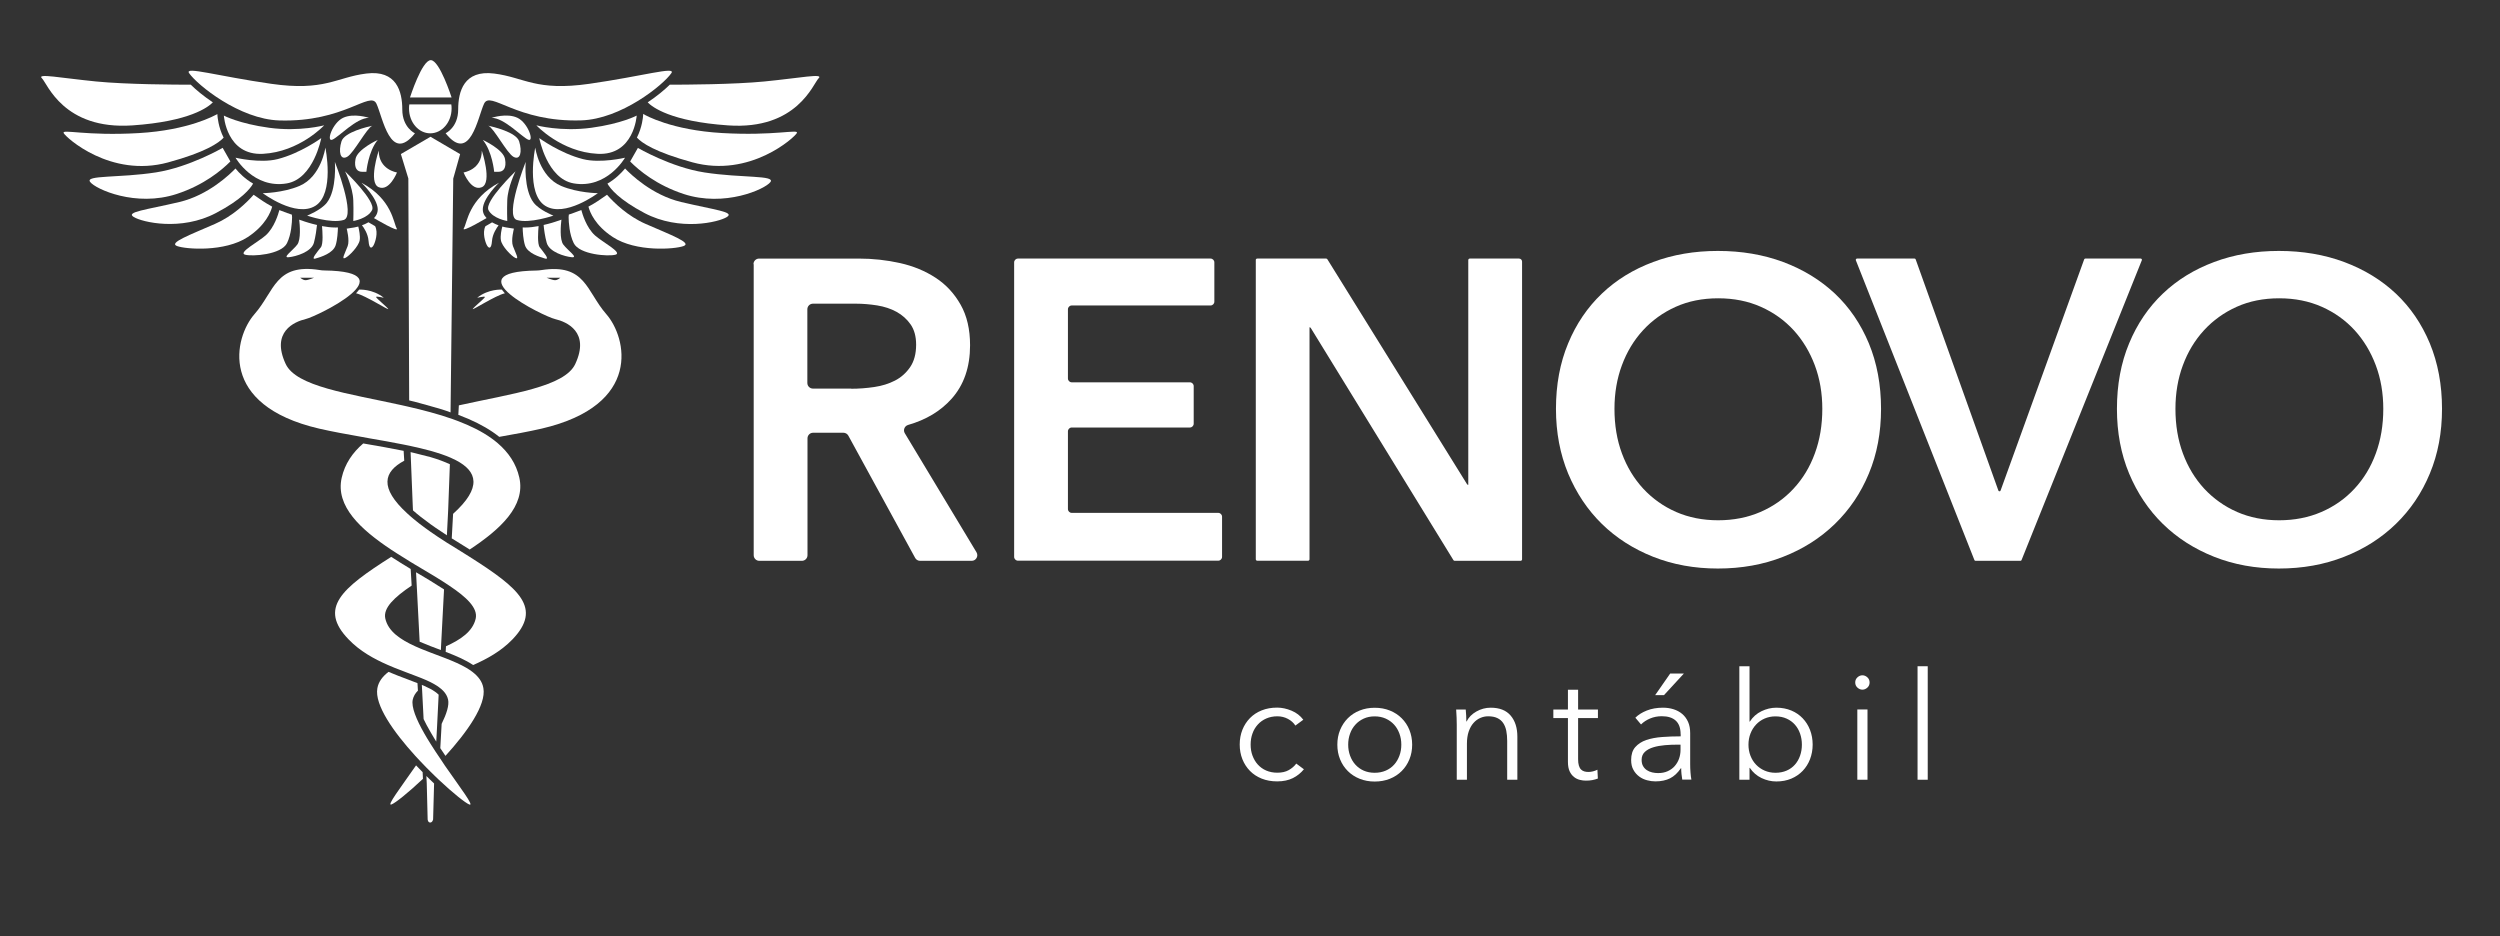 <?xml version="1.0" encoding="utf-8"?>
<!-- Generator: Adobe Illustrator 22.0.1, SVG Export Plug-In . SVG Version: 6.00 Build 0)  -->
<svg version="1.1" id="Caduceus_1_" xmlns="http://www.w3.org/2000/svg" xmlns:xlink="http://www.w3.org/1999/xlink" x="0px"
	 y="0px" viewBox="0 0 3341.5 1251.3" style="enable-background:new 0 0 3341.5 1251.3;" xml:space="preserve">
<rect x="0" y="0" width="3341.5" height="1251.3" fill="#333333" stroke="none"/>
<style type="text/css">
	.st0{fill:#FFFFFF;}
</style>
<g>
	<g>
		<path class="st0" d="M575.1,178.2c15.7,0,28.5-14.9,28.5-33.2c0-1.9-0.1-3.7-0.4-5.5h-56.1c-0.3,1.8-0.4,3.6-0.4,5.5
			C546.7,163.4,559.4,178.2,575.1,178.2z"/>
		<path class="st0" d="M603.6,130.3c0,0-16-49.9-27.8-49.9c-11.9,0-27.8,49.9-27.8,49.9h27.8H603.6z"/>
		<path class="st0" d="M835.4,210.8c0,0-32.8,7.8-56.1,1.9c-30.6-7.7-58.5-28.1-58.5-28.1s10.2,54.3,45.9,60.5
			C811.4,252.8,835.4,210.8,835.4,210.8z"/>
		<path class="st0" d="M535.8,205.9l10,32.7l1.1,296.6c10.3,2.3,18.3,4.9,28.5,7.6c5.1,1.4,10.3,2.9,15.3,4.4c5,1.5,6.7,2.3,11.5,4
			c0,0,3.6-312.5,3.6-312.5l9.2-32.7l-39.6-23.2L535.8,205.9z"/>
		<path class="st0" d="M750,248.5c-29.2-12.3-34.6-51.2-34.6-51.2s-12.8,61.5,13.4,77.8c26.1,16.3,70.3-16.9,70.3-16.9
			S772.4,258,750,248.5z"/>
		<path class="st0" d="M790.3,170.8c-40.5,5.5-73.4-3.3-73.4-3.3s32.9,35.6,81.8,38.1c48.9,2.6,52.3-51.1,52.3-51.1
			S830.8,165.3,790.3,170.8z"/>
		<path class="st0" d="M373.4,161c86.8,2.6,121.4-40.3,129.8-22.3c8.4,18,18.5,80.7,51.4,39.5c0,0-16.9-7.7-16.9-31.8
			c0-24-7.6-53.2-48.1-48.1c-40.5,5.1-55.6,24-127.3,13.7c-71.7-10.3-115.9-23.6-109.6-14.3C263.7,113.6,320.2,159.4,373.4,161z"/>
		<path class="st0" d="M421.6,345.6c7.2-2,23.6-7.1,27-17.7c2.4-7.5,2.9-18.3,3.1-23.9c-1,0.1-2.1,0.1-3.2,0.1c0,0,0,0,0,0
			c-6,0-12.3-0.8-18.1-1.9c0.6,6.6,1.9,23.8-1.5,28.3C424.6,336.1,414.5,347.6,421.6,345.6z"/>
		<path class="st0" d="M386,343.8c9.3-0.9,30.2-6.9,33.6-19.4c2.2-8.2,3.5-17.9,4.1-23.7c-8.8-2-15.4-4.3-15.9-4.4l-7.9-2.7
			c0.8,6.5,2.6,26.6-2.6,33.4C390.9,335.2,376.8,344.8,386,343.8z"/>
		<path class="st0" d="M383.5,245.1c35.7-6.2,45.9-60.5,45.9-60.5s-27.9,20.4-58.5,28.1c-23.3,5.9-56.1-1.9-56.1-1.9
			S338.8,252.8,383.5,245.1z"/>
		<path class="st0" d="M447.6,216.4c0,0,2.9,37-10.7,54.5c-7.8,10-26.4,17.3-26.4,17.3s32,11,48.9,5.8
			C476.3,288.9,447.6,216.4,447.6,216.4z"/>
		<path class="st0" d="M355,314.7c-9.4,8.4-37.1,23-27.5,25.7c9.6,2.7,48.5,0,56.1-15.4c5.8-11.8,6.7-27.7,6.8-34.6l-0.3-3.5
			c0,0-11.6-3.9-16.7-6.1C372.1,285.6,366.8,304.2,355,314.7z"/>
		<path class="st0" d="M351.5,205.6c48.9-2.6,81.8-38.1,81.8-38.1s-32.9,8.8-73.4,3.3c-40.5-5.5-60.7-16.3-60.7-16.3
			S302.6,208.2,351.5,205.6z"/>
		<path class="st0" d="M421.5,275.1c26.1-16.3,13.4-77.8,13.4-77.8s-5.4,38.8-34.6,51.2c-22.4,9.5-49.1,9.7-49.1,9.7
			S395.3,291.4,421.5,275.1z"/>
		<path class="st0" d="M652.6,168c-0.3-0.1-0.6-0.2-0.9-0.2C651.7,167.8,652,167.9,652.6,168z"/>
		<path class="st0" d="M648.8,302.4c0,0.1-0.1,0.1-0.1,0.2c-4.2,8.7,0,21.3,2.1,25.2c2.1,3.9,5.9,6.4,6.8-5.7
			c0.7-9.6,6.5-17.9,8.8-20.9c-2.7-1-5.7-2.3-8.7-4l-3,1.8C654.6,299,652.2,300.4,648.8,302.4z"/>
		<path class="st0" d="M619.6,230.5c0,0,10.1,25.7,24.4,19.7c14.3-6,0-48.9,0-48.9C644.1,227,619.6,230.5,619.6,230.5z"/>
		<path class="st0" d="M660.5,229.6c0,0,0,0,5.9,0c5.9,0,11-4.3,8.6-17.2c-2.4-12.9-29.7-25.4-29.7-25.4
			C658.1,202.5,660.5,229.6,660.5,229.6z"/>
		<path class="st0" d="M691.7,157.5c-14.3-6.9-34.6,0-34.6,0c16.9,0,40.5,25.7,48.9,29.2C714.4,190.2,706,164.4,691.7,157.5z"/>
		<path class="st0" d="M595.6,178.1c32.9,41.2,43-21.5,51.4-39.5c8.4-18,43,24.9,129.8,22.3c53.3-1.6,109.7-47.3,120.6-63.2
			c6.3-9.3-37.9,4-109.6,14.3c-71.7,10.3-86.8-8.6-127.3-13.7c-40.5-5.1-48.1,24-48.1,48.1C612.4,170.4,595.6,178.1,595.6,178.1z"/>
		<path class="st0" d="M686.3,209.6c9.3,5.1,11.8-6.9,7.6-20.6c-3.8-12.5-35.6-19.7-41.3-21C659.9,170.8,677.4,204.6,686.3,209.6z"
			/>
		<path class="st0" d="M461.2,229c0,0,10.3,20.7,11,38.7c0.5,13.6,0,27.7,0,27.7s19.2-3.1,25.1-14.6
			C503.2,269.3,461.2,229,461.2,229z"/>
		<path class="st0" d="M822.8,340.4c9.6-2.7-18.2-17.2-27.5-25.7c-11.7-10.6-17-29.1-18.3-34c-5.1,2.2-16.7,6.1-16.7,6.1l-0.3,3.5
			c0.1,6.8,1,22.8,6.8,34.6C774.3,340.4,813.2,343.1,822.8,340.4z"/>
		<path class="st0" d="M739.7,288.2c0,0-18.7-7.3-26.4-17.3c-13.6-17.5-10.7-54.5-10.7-54.5S674,288.9,690.8,294
			C707.7,299.2,739.7,288.2,739.7,288.2z"/>
		<path class="st0" d="M728.6,345.6c7.2,2-3-9.5-7.2-15.1c-3.4-4.5-2.1-21.7-1.5-28.3c-5.9,1.1-12.2,1.9-18.1,1.9c0,0,0,0,0,0
			c-1.1,0-2.2,0-3.2-0.1c0.1,5.6,0.7,16.3,3.1,23.9C705,338.5,721.4,343.5,728.6,345.6z"/>
		<path class="st0" d="M650.4,291.4c0,0-5.3-4.4-5.1-11.8c0.3-15.1,21.7-35.4,21.7-35.4c-40.8,21.9-42.7,54-47,60.9
			C615.8,312,650.4,291.4,650.4,291.4z"/>
		<path class="st0" d="M764.2,343.8c9.3,0.9-4.9-8.6-11.2-16.8c-5.3-6.8-3.4-26.8-2.6-33.4l-7.9,2.7c-0.5,0.2-7.1,2.4-15.9,4.4
			c0.5,5.8,1.8,15.5,4.1,23.7C734,336.9,754.9,342.9,764.2,343.8z"/>
		<path class="st0" d="M688.9,344.8c5.5,2.6,0.4-6.1-3.3-15.9c-2.9-7.6,1.3-23.3,1.3-23.3l-10.2-1.6c-0.6-0.1-2.6-0.4-5.3-1.2
			c-1.1,4.2-2.9,12.5-1.9,18.2C670.7,329,683.4,342.2,688.9,344.8z"/>
		<path class="st0" d="M674.8,392c-1.3-1.3-4-4.9-4-4.9s-17.8-1.2-32.8,10.7c-1.4,0.8,11.3-2.8,10-0.5c-1.3,2.4-14.8,13.2-16.1,15.7
			C630.5,415.5,662.2,394.9,674.8,392z"/>
		<path class="st0" d="M689,229c0,0-42,40.4-36.1,51.8c5.9,11.5,25.1,14.6,25.1,14.6s-0.5-14.1,0-27.7C678.7,249.7,689,229,689,229z
			"/>
		<path class="st0" d="M586,934.7l0.3-6.2c-2.8-2.7-6.5-5.3-10.9-7.7c-2.7-1.4-5.6-2.8-8.7-4.2c-0.9-0.4-1.9-0.8-2.9-1.2
			c0,0,0,0,0,0l0.2,3.1l0,0l0.2,3.9l2,38.7c2.3,4.9,5.3,10.6,9.3,17.4c0.2,0.3,0.4,0.6,0.5,0.9c1.3,2.3,2.7,4.6,4.1,6.9
			c1,1.6,2,3.3,3,4.9l0.6-11.1l0,0l0.3-5.3L586,934.7z"/>
		<path class="st0" d="M631.4,898c-2.5-1.9-5.2-3.7-8.1-5.4c-8.2-4.8-17.9-8.9-28.1-12.9c-2.1-0.8-4.2-1.6-6.3-2.4c0,0,0,0,0,0
			c-4.5-1.7-9-3.4-13.5-5.1c-3.8-1.4-7.5-2.9-11.2-4.4c-1-0.4-1.9-0.8-2.9-1.2c0,0,0,0,0,0c-2.1-0.9-4.2-1.8-6.2-2.7
			c-19.9-9-36.2-19.9-40.1-37.1c-3.2-14.2,12.2-28.6,35.2-44.1l-1.3-22.2c-8.6-5.2-17.4-10.6-26-16.2
			c-66.6,42.3-97.4,68.5-56.9,110.4c15,15.6,33.8,26,52.4,34.1c3,1.3,6,2.6,9,3.8c10.5,4.2,20.7,7.9,30,11.5c2,0.8,4,1.6,5.9,2.3
			c0,0,0,0,0,0c4.3,1.7,8.3,3.5,12,5.3c3.1,1.6,6.1,3.2,8.7,4.9c0.9,0.6,1.9,1.2,2.7,1.9c0,0,0,0,0,0c2.3,1.6,4.3,3.4,6,5.2
			c3.1,3.3,5.2,7,6.2,11.3c1.7,7.5-2,19.1-8.6,32.5l-1.8,32.5c2.3,3.4,4.6,6.9,6.9,10.3c29.1-32,54.7-68.2,50.7-90.5
			C644.7,911,639.2,904,631.4,898z"/>
		<path class="st0" d="M627.8,744.3c-2.5-1.6-5-3.1-7.5-4.7c-5.5-3.4-11.1-7-17-10.6c-0.8-0.5-1.6-1-2.5-1.5
			c-1.4-0.9-2.8-1.8-4.2-2.6c0,0,0,0,0,0c-7.7-4.9-14.8-9.6-21.3-14.2c-2.4-1.7-4.7-3.3-7-5c-5.9-4.3-11.2-8.4-15.9-12.4
			c0,0,0,0,0,0c-2.8-2.4-5.5-4.6-7.9-6.9c-37.9-34.6-31.7-55.9-4.2-70.6l-0.8-13.2c-16.4-3.4-33.5-6.3-49.5-9.1
			c-1.5-0.3-3-0.5-4.5-0.8c-14.3,12.3-24.6,27.3-28.8,45.9c-8.6,38,25.5,69.1,66.3,96.2c2.5,1.6,4.9,3.2,7.4,4.8
			c5.9,3.8,11.9,7.5,17.9,11.2c2.4,1.5,4.9,2.9,7.3,4.4c6.7,4,13.3,8,19.8,11.8c2.6,1.6,5.2,3.2,7.8,4.7c3.7,2.3,7.3,4.5,10.8,6.8
			c0,0,0,0,0,0c2.2,1.4,4.4,2.8,6.5,4.3c23.1,15.4,38.5,29.9,35.3,44.1c-3.9,17.1-20,28-39.7,36.9l-0.4,7.5
			c13.3,5.1,26.3,10.6,36.7,17.6c18.7-8.2,37.4-18.6,52.4-34.1C725.2,812.8,694.4,786.6,627.8,744.3z"/>
		<path class="st0" d="M593.5,787.8c-5.8-3.8-11.9-7.6-18.1-11.4c-2.6-1.6-5.2-3.1-7.8-4.7c-2.5-1.5-5.1-3-7.6-4.5
			c-1.3-0.8-2.6-1.6-3.9-2.3h0l0.7,13.6c0,0,0,0,0,0l0.5,9.4l3.6,69.8c4.7,2,9.6,4,14.5,5.9c3.4,1.3,6.9,2.6,10.3,3.9
			c0.3,0.1,0.6,0.2,0.9,0.3c0.9,0.3,1.8,0.7,2.7,1l0.1-2.2c0,0,0,0,0,0l0.1-2.6L593.5,787.8z"/>
		<path class="st0" d="M564.9,1032.1c-2.9-3-5.9-6-8.8-9.1c-20.9,30.1-40,54.9-32.8,52.2c5.1-1.9,22.1-15.4,42-34.2L564.9,1032.1z"
			/>
		<path class="st0" d="M580.2,1047.2c-1.6-1.5-3.2-3.1-4.9-4.7c-1.8-1.7-3.6-3.5-5.4-5.3l0.5,9.9l1.2,48.1c0,0,0.3,4.2,3.4,4.2
			c3.1,0,3.9-4.2,3.9-4.2L580.2,1047.2z"/>
		<path class="st0" d="M590,1016.3c-0.7-1-1.4-2-2-3c-1.9-2.8-3.7-5.5-5.6-8.3c0,0,0,0,0,0c-2.4-3.6-4.7-7.3-7-10.9
			c-1.6-2.6-3.2-5.1-4.7-7.6c-1.2-2.1-2.4-4.1-3.6-6.2c-10.6-18.6-17.6-35.4-15.4-45.2c1-4.5,3.4-8.5,6.9-12l-0.6-10
			c-4.5-1.8-9.3-3.6-14.3-5.5c-7.7-2.9-16-6-24.4-9.6c-7.8,6-13.3,13-14.9,21.8c-4.1,22.2,21.6,58.5,50.7,90.5c1.8,2,3.7,4,5.6,6
			c2.9,3.1,5.8,6.1,8.6,9c2,2,4,4.1,6,6c1.8,1.8,3.6,3.6,5.4,5.3h0l0.3,0.3c1.8,1.7,3.6,3.4,5.3,5.1c19.4,18.3,36,31.4,41,33.3
			c7.2,2.7-11.9-22.1-32.8-52.2C593.1,1020.8,591.5,1018.5,590,1016.3z"/>
		<path class="st0" d="M863,299.3c-23.9-10.4-42.1-28.2-51.7-39l-7.1,4.9c-0.3,0.2-7.4,5.5-17.7,11c1.9,7.3,8.8,25.1,32.7,40.7
			c30.8,20.2,82.6,16.3,94.4,12C925.4,324.6,896.8,314.1,863,299.3z"/>
		<path class="st0" d="M964.8,177.8c-67.1-3.9-102-23.6-105.1-25.5l-0.2,2.7c0,0.6-1,14.7-8.2,28.9c6.4,7.1,24.3,19.5,74.3,33.1
			c77.1,21,136.6-33.5,139.5-39.2S1035.2,181.9,964.8,177.8z"/>
		<path class="st0" d="M941.6,230.5c-44.7-6.9-89-32.8-89-32.8l-9.9,17.4c-0.1,0.1-0.2,0.4-0.4,0.8c11.8,11.9,35.3,31.5,71.5,43.4
			c54.8,18,108.7-6.4,115.9-15.9C1036.9,233.9,991.4,238.2,941.6,230.5z"/>
		<path class="st0" d="M492.5,297.1c-2.9,1.7-5.9,3-8.7,4c2.4,3,8.1,11.3,8.8,20.9c0.9,12.2,4.7,9.6,6.8,5.7
			c2.1-3.9,6.3-16.5,2.1-25.2c0-0.1-0.1-0.1-0.1-0.2c-3.4-2-5.8-3.4-6-3.5L492.5,297.1z"/>
		<path class="st0" d="M1021.7,108.9c-40.6,4-106.6,4.3-126.5,4.3c-7.1,7-17.2,15.4-29.5,23.6c6,6.2,30.5,25.5,107.5,30.8
			c92.3,6.4,113.8-56.1,121-63C1101.4,97.7,1069.4,104.2,1021.7,108.9z"/>
		<path class="st0" d="M910.4,270c-38.9-9.2-67.7-37.2-74.9-44.8c-5.2,6.2-13,14.1-23.6,20.2c3.6,6.5,15.1,21.2,49.6,39.4
			c46.9,24.7,99.1,12.2,110,5.3C982.5,283.2,955.6,280.7,910.4,270z"/>
		<path class="st0" d="M560.5,607.2c-4.1-1-7.5-2-11.7-2.9l3,74.3l0.2,3.6c6.3,5.6,14.1,11.7,23.5,18.5c2.2,1.6,4.5,3.2,7,4.9
			c4.6,3.2,9.5,6.4,14.8,9.9l1.3-25.2l0.4-8.1l2.3-61.7c-7.6-3.5-15.8-6.6-25.8-9.5C570.6,609.7,565.6,608.4,560.5,607.2z"/>
		<path class="st0" d="M723.6,361c-2.2,0.3-4.4,0.6-6.6,0.6c-112.3,1.6,9.8,61.4,25,64.9c15.4,3.6,46.9,17.2,26.9,60
			c-14.2,30.5-84.8,39.6-155.6,55.3l-0.7,12.7c4.6,1.7,9.1,3.5,13.5,5.4c16.3,7.1,30,15,41.2,24c19.8-3.5,39.2-7,56.6-11
			c135.2-31.4,113.8-121.9,86.4-153.1C783.6,389.3,782.8,351.8,723.6,361z M741.9,374.5c-3.5,0-11.4-3.3-11.4-3.3H749
			C749,371.2,745.3,374.5,741.9,374.5z"/>
		<path class="st0" d="M458.5,157.5c-14.3,6.9-22.8,32.6-14.3,29.2c8.4-3.4,32-29.2,48.9-29.2C493.1,157.5,472.9,150.7,458.5,157.5z
			"/>
		<path class="st0" d="M461.4,344.8c5.5-2.6,18.1-15.8,19.4-23.8c0.9-5.8-0.9-14-1.9-18.2c-2.7,0.7-4.6,1.1-5.3,1.2l-10.2,1.6
			c0,0,4.2,15.7,1.3,23.3C461,338.7,455.9,347.4,461.4,344.8z"/>
		<path class="st0" d="M475.9,392c12.6,2.9,44.4,23.5,43,21c-1.4-2.5-14.8-13.3-16.1-15.7c-1.3-2.4,11.4,1.3,10,0.5
			c-15-11.9-32.8-10.7-32.8-10.7S477.3,390.7,475.9,392z"/>
		<path class="st0" d="M489.7,229.6c0,0,2.4-27.1,15.2-42.6c0,0-27.3,12.5-29.7,25.4c-2.4,12.9,2.7,17.2,8.6,17.2
			C489.7,229.6,489.7,229.6,489.7,229.6z"/>
		<path class="st0" d="M530.2,305.2c-4.2-6.9-6.1-39-47-60.9c0,0,21.4,20.3,21.7,35.4c0.1,7.4-5.1,11.8-5.1,11.8
			S534.4,312,530.2,305.2z"/>
		<path class="st0" d="M456.4,189c-4.2,13.7-1.7,25.7,7.6,20.6c8.9-4.9,26.3-38.8,33.7-41.5C492,169.2,460.2,176.5,456.4,189z"/>
		<path class="st0" d="M498.5,167.8c-0.3,0-0.6,0.1-0.9,0.2C498.2,167.9,498.5,167.8,498.5,167.8z"/>
		<path class="st0" d="M236.4,259.2c36.2-11.9,59.7-31.5,71.5-43.4c-0.2-0.4-0.4-0.6-0.4-0.8l-9.9-17.4c0,0-44.3,25.8-89,32.8
			c-49.7,7.7-95.3,3.4-88.1,12.8C127.7,252.8,181.6,277.3,236.4,259.2z"/>
		<path class="st0" d="M494.1,585.9c15.2,2.6,30.4,5.3,44.9,8.2c2.8,0.6,5.7,1.2,8.4,1.7c0,0,0,0,0,0c9.8,2.1,19.1,4.3,27.9,6.7
			c5.2,1.5,10.2,3,14.9,4.6c4.3,1.5,8.4,3,12.2,4.7c2.5,1.1,4.8,2.2,7.1,3.4c28.4,14.8,35.1,36.4-3.9,71.6l-1.8,32.8
			c0.4,0.2,0.8,0.5,1.2,0.7l2.6,1.6c7,4.4,13.7,8.6,20.2,12.6c40.8-27,74.9-58.1,66.3-96.2c-4.2-18.7-14.5-33.6-28.8-45.9
			c-2.7-2.3-5.6-4.6-8.6-6.7c-12.7-9.1-27.8-16.5-44.3-22.8c-2.4-0.9-4.8-1.8-7.3-2.7c0,0,0,0,0,0c-9.5-3.4-19.5-6.4-29.7-9.2
			c-5-1.4-10.2-2.7-15.3-4c-5.1-1.3-10.1-2.5-15.2-3.6c0,0,0,0,0,0c-3-0.7-5.9-1.3-8.9-2c-70.3-15.5-140.1-24.7-154.2-55
			c-19.9-42.8,11.5-56.4,26.9-60c15.3-3.6,137.3-63.3,25-64.9c-2.2,0-4.4-0.2-6.6-0.6c-59.2-9.3-60,28.3-86.9,58.9
			c-27.4,31.2-48.8,121.7,86.4,153.1c17.4,4,36.8,7.5,56.6,11C486.9,584.6,490.5,585.2,494.1,585.9z M419.8,371.2
			c0,0-7.9,3.3-11.4,3.3s-7.2-3.3-7.2-3.3H419.8z"/>
		<path class="st0" d="M338.3,245.4c-10.6-6.1-18.5-14-23.6-20.2c-7.2,7.6-36.1,35.6-74.9,44.8c-45.1,10.6-72.1,13.2-61.1,20
			c11,6.9,63.2,19.4,110-5.3C323.2,266.6,334.7,251.9,338.3,245.4z"/>
		<path class="st0" d="M363.8,276.2c-10.2-5.5-17.4-10.8-17.7-11l-7.1-4.9c-9.6,10.9-27.9,28.6-51.7,39
			c-33.8,14.8-62.4,25.3-50.6,29.6c11.8,4.3,63.6,8.2,94.4-12C354.9,301.3,361.9,283.4,363.8,276.2z"/>
		<path class="st0" d="M506.2,201.3c0,0-14.3,42.9,0,48.9c14.3,6,24.4-19.7,24.4-19.7S506.2,227,506.2,201.3z"/>
		<path class="st0" d="M177,167.6c77-5.3,101.5-24.6,107.5-30.8c-12.3-8.2-22.4-16.6-29.5-23.6c-19.9,0-85.9-0.3-126.5-4.3
			c-47.6-4.7-79.7-11.2-72.5-4.3C63.2,111.4,84.7,173.9,177,167.6z"/>
		<path class="st0" d="M224.6,217.1c50-13.6,67.9-26.1,74.3-33.1c-7.2-14.2-8.1-28.3-8.2-28.9l-0.2-2.7c-3.1,1.8-38,21.6-105.1,25.5
			c-70.4,4.1-103.3-5.8-100.3,0C88,183.6,147.5,238.1,224.6,217.1z"/>
	</g>
	<g>
		<path class="st0" d="M1731.4,969.8c-2.3-3.6-5.6-6.6-9.9-8.9c-4.3-2.3-9.1-3.5-14.1-3.5c-5.5,0-10.4,1-14.8,2.9
			c-4.4,1.9-8.2,4.6-11.3,8c-3.1,3.4-5.6,7.4-7.2,12c-1.7,4.6-2.5,9.6-2.5,14.9c0,5.4,0.8,10.3,2.5,14.8c1.7,4.5,4,8.5,7.1,11.9
			c3.1,3.4,6.8,6.1,11.2,8c4.4,1.9,9.4,2.9,14.8,2.9c6,0,11.1-1.1,15.2-3.4c4.1-2.3,7.6-5.2,10.2-8.8l10.2,7.6
			c-4,4.9-8.9,8.9-14.7,11.8c-5.8,2.9-12.8,4.4-21,4.4c-7.6,0-14.5-1.2-20.7-3.7c-6.2-2.5-11.4-5.9-15.7-10.3
			c-4.3-4.4-7.7-9.6-10.1-15.6c-2.4-6-3.6-12.6-3.6-19.7c0-7.1,1.2-13.6,3.6-19.7c2.4-6,5.8-11.2,10.1-15.6
			c4.3-4.4,9.6-7.9,15.7-10.3c6.2-2.5,13-3.7,20.7-3.7c6.3,0,12.7,1.4,19.2,4.1c6.5,2.7,11.7,6.8,15.7,12.1L1731.4,969.8z"/>
		<path class="st0" d="M1887.5,995.3c0,7.1-1.2,13.6-3.7,19.7s-5.9,11.2-10.3,15.6c-4.4,4.4-9.7,7.9-15.8,10.3
			c-6.2,2.5-12.9,3.7-20.3,3.7c-7.2,0-13.9-1.2-20.1-3.7c-6.2-2.5-11.4-5.9-15.8-10.3s-7.9-9.6-10.3-15.6c-2.5-6-3.7-12.6-3.7-19.7
			c0-7.1,1.2-13.6,3.7-19.7c2.5-6,5.9-11.2,10.3-15.6s9.7-7.9,15.8-10.3c6.2-2.5,12.8-3.7,20.1-3.7c7.4,0,14.1,1.2,20.3,3.7
			c6.2,2.5,11.4,5.9,15.8,10.3c4.4,4.4,7.9,9.6,10.3,15.6S1887.5,988.2,1887.5,995.3z M1873,995.3c0-5.2-0.8-10.1-2.5-14.7
			c-1.7-4.6-4-8.6-7.1-12c-3.1-3.4-6.8-6.1-11.2-8.1c-4.4-2-9.4-3-14.8-3c-5.5,0-10.4,1-14.7,3c-4.3,2-8.1,4.7-11.1,8.1
			c-3.1,3.4-5.5,7.4-7.1,12c-1.7,4.6-2.5,9.5-2.5,14.7c0,5.2,0.8,10.1,2.5,14.7c1.7,4.6,4,8.6,7.1,12c3.1,3.4,6.8,6.1,11.1,8
			c4.3,1.9,9.3,2.9,14.7,2.9c5.5,0,10.4-1,14.8-2.9c4.4-1.9,8.2-4.6,11.2-8c3.1-3.4,5.4-7.4,7.1-12
			C1872.2,1005.4,1873,1000.5,1873,995.3z"/>
		<path class="st0" d="M1959.1,948.3c0.3,2.5,0.5,5.4,0.6,8.4c0.1,3.1,0.2,5.6,0.2,7.6h0.4c2.7-5.5,7-9.9,13-13.3
			c6-3.4,12.4-5.1,19.1-5.1c11.9,0,20.8,3.5,26.8,10.6c6,7.1,8.9,16.5,8.9,28.1v57.6h-13.6v-52c0-4.9-0.4-9.4-1.2-13.4
			c-0.8-4-2.2-7.5-4.1-10.3c-1.9-2.9-4.5-5.1-7.8-6.7c-3.3-1.6-7.4-2.4-12.3-2.4c-3.6,0-7.1,0.7-10.5,2.2c-3.4,1.5-6.5,3.7-9.1,6.7
			c-2.7,3-4.8,6.8-6.4,11.4s-2.4,10.1-2.4,16.4v48.1h-13.6V969c0-2.5-0.1-5.8-0.2-9.8c-0.1-4-0.3-7.6-0.6-10.8H1959.1z"/>
		<path class="st0" d="M2135.8,959.8h-26.5v54.8c0,3.5,0.3,6.4,1,8.6c0.7,2.3,1.6,4,2.9,5.3c1.3,1.3,2.8,2.1,4.5,2.6
			c1.7,0.5,3.6,0.7,5.6,0.7c1.9,0,3.8-0.3,5.9-0.8c2.1-0.5,4-1.3,5.9-2.2l0.6,11.8c-2.4,0.9-4.9,1.6-7.5,2.1
			c-2.6,0.5-5.5,0.7-8.5,0.7c-2.5,0-5.2-0.3-8-1c-2.8-0.7-5.4-1.9-7.8-3.8c-2.4-1.9-4.4-4.4-5.9-7.6c-1.5-3.2-2.3-7.4-2.3-12.6
			v-58.6h-19.5v-11.4h19.5v-26.5h13.6v26.5h26.5V959.8z"/>
		<path class="st0" d="M2246.3,981.4c0-8.1-2.1-14.1-6.4-18.1c-4.3-4-10.5-6-18.7-6c-5.6,0-10.8,1-15.6,3c-4.8,2-8.9,4.7-12.2,8
			l-7.6-9c3.9-3.9,9-7.1,15.3-9.6c6.3-2.5,13.5-3.8,21.6-3.8c5.1,0,9.8,0.7,14.2,2.1c4.4,1.4,8.3,3.5,11.6,6.3
			c3.3,2.8,5.9,6.4,7.8,10.6c1.9,4.3,2.8,9.3,2.8,15v41.1c0,3.6,0.1,7.4,0.4,11.2c0.3,3.9,0.7,7.2,1.2,9.8h-12.2
			c-0.4-2.3-0.7-4.7-1-7.4c-0.3-2.7-0.4-5.3-0.4-7.8h-0.4c-4.3,6.3-9.1,10.8-14.5,13.5c-5.4,2.7-11.9,4.1-19.6,4.1
			c-3.6,0-7.3-0.5-11.1-1.5c-3.8-1-7.3-2.6-10.4-4.9c-3.1-2.3-5.8-5.2-7.8-8.9c-2.1-3.6-3.1-8-3.1-13.3c0-7.2,1.8-13,5.5-17.2
			c3.7-4.2,8.6-7.4,14.7-9.5c6.2-2.1,13.2-3.4,21.2-4c8-0.6,16.2-0.9,24.8-0.9V981.4z M2242.3,995.3c-5.6,0-11.3,0.2-17,0.7
			c-5.7,0.5-10.8,1.4-15.4,2.8c-4.6,1.4-8.4,3.4-11.3,6.1c-2.9,2.7-4.4,6.2-4.4,10.6c0,3.3,0.6,6.2,1.9,8.4c1.3,2.3,3,4.1,5.1,5.5
			c2.1,1.4,4.5,2.4,7.1,3c2.6,0.6,5.2,0.9,7.9,0.9c4.8,0,9.1-0.8,12.8-2.5c3.7-1.7,6.9-3.9,9.4-6.8c2.5-2.9,4.5-6.2,5.8-9.9
			c1.3-3.7,2-7.7,2-11.8v-7H2242.3z M2224.1,929.1h-11.8l20.1-28.9h18.3L2224.1,929.1z"/>
		<path class="st0" d="M2338.4,1026.4v15.8h-13.6V890.5h13.6v74h0.4c4-6.2,9.2-10.8,15.6-13.9c6.4-3.1,13-4.7,19.9-4.7
			c7.4,0,14,1.3,20,3.8c6,2.5,11,6,15.2,10.4s7.5,9.6,9.8,15.6c2.3,6,3.5,12.5,3.5,19.5c0,7-1.2,13.4-3.5,19.5
			c-2.3,6-5.6,11.2-9.8,15.6s-9.3,7.9-15.2,10.4s-12.6,3.8-20,3.8c-6.8,0-13.4-1.5-19.9-4.6c-6.4-3.1-11.6-7.6-15.6-13.6H2338.4z
			 M2408.4,995.3c0-5.2-0.8-10.1-2.4-14.7s-3.9-8.6-6.9-12c-3-3.4-6.7-6.1-11.1-8.1c-4.4-2-9.4-3-15-3c-5.2,0-10,1-14.4,2.9
			c-4.4,1.9-8.2,4.6-11.4,8c-3.2,3.4-5.7,7.4-7.5,12c-1.8,4.6-2.7,9.6-2.7,14.9c0,5.4,0.9,10.3,2.7,14.9c1.8,4.6,4.3,8.6,7.5,11.9
			c3.2,3.3,7,6,11.4,7.9c4.4,1.9,9.2,2.9,14.4,2.9c5.6,0,10.6-1,15-2.9c4.4-1.9,8.1-4.6,11.1-8c3-3.4,5.3-7.4,6.9-12
			S2408.4,1000.5,2408.4,995.3z"/>
		<path class="st0" d="M2498.9,912.2c0,2.8-1,5.1-3,6.9s-4.2,2.7-6.6,2.7c-2.4,0-4.6-0.9-6.6-2.7c-2-1.8-3-4.1-3-6.9s1-5.1,3-6.9
			c2-1.8,4.2-2.7,6.6-2.7c2.4,0,4.6,0.9,6.6,2.7C2497.9,907.1,2498.9,909.4,2498.9,912.2z M2496.1,1042.2h-13.6v-93.9h13.6V1042.2z"
			/>
		<path class="st0" d="M2576.6,1042.2h-13.6V890.5h13.6V1042.2z"/>
	</g>
	<g>
		<path class="st0" d="M1007.1,353.1c0-4.2,3.4-7.5,7.5-7.5h132.9c19,0,37.5,2,55.4,6c17.9,4,33.8,10.6,47.7,19.7
			c13.9,9.1,25,21.1,33.4,36c8.4,14.8,12.6,32.9,12.6,54.2c0,29.3-8.3,53.2-24.8,71.6c-14.7,16.4-34,28-58.1,34.9
			c-4.7,1.4-6.9,6.9-4.3,11.1l95.8,159.1c3,5-0.6,11.4-6.4,11.4h-69c-2.8,0-5.3-1.5-6.6-3.9l-89.3-163.4c-1.3-2.4-3.9-3.9-6.6-3.9
			h-40.5c-4.2,0-7.5,3.4-7.5,7.5v156.2c0,4.2-3.4,7.5-7.5,7.5h-56.9c-4.2,0-7.5-3.4-7.5-7.5V353.1z M1137.7,519.6
			c10.3,0,20.5-0.8,30.8-2.3c10.3-1.5,19.5-4.4,27.7-8.6c8.2-4.2,14.9-10.2,20.3-18c5.3-7.8,8-17.8,8-30c0-11-2.5-20.1-7.4-27.1
			c-4.9-7-11.2-12.6-18.8-16.8c-7.6-4.2-16.3-7-26-8.6c-9.7-1.5-19.1-2.3-28.2-2.3h-57.5c-4.2,0-7.5,3.4-7.5,7.5v98.5
			c0,4.2,3.4,7.5,7.5,7.5H1137.7z"/>
		<path class="st0" d="M1360.6,345.6H1618c2.8,0,5.1,2.3,5.1,5.1v52.5c0,2.8-2.3,5.1-5.1,5.1h-185.5c-2.8,0-5.1,2.3-5.1,5.1v92.5
			c0,2.8,2.3,5.1,5.1,5.1h157.9c2.8,0,5.1,2.3,5.1,5.1v50.2c0,2.8-2.3,5.1-5.1,5.1h-157.9c-2.8,0-5.1,2.3-5.1,5.1v103.9
			c0,2.8,2.3,5.1,5.1,5.1h195.8c2.8,0,5.1,2.3,5.1,5.1v53.7c0,2.8-2.3,5.1-5.1,5.1h-267.7c-2.8,0-5.1-2.3-5.1-5.1V350.7
			C1355.5,347.9,1357.8,345.6,1360.6,345.6z"/>
		<path class="st0" d="M1680.4,345.6h92.1c0.7,0,1.4,0.4,1.7,1l186.6,300.5c0.4,0.6,1,1,1.7,1h0V347.6c0-1.1,0.9-2,2-2h65.8
			c2.3,0,4.1,1.8,4.1,4.1v397.9c0,1.1-0.9,2-2,2h-88.1c-0.7,0-1.4-0.4-1.7-1L1752,438.4c-0.4-0.6-1-1-1.7-1l0,0v310.1
			c0,1.1-0.9,2-2,2h-67.8c-1.1,0-2-0.9-2-2v-400C1678.4,346.5,1679.3,345.6,1680.4,345.6z"/>
		<path class="st0" d="M2079.7,546.5c0-32.3,5.4-61.5,16.3-87.6c10.8-26.1,25.9-48.2,45.1-66.5c19.2-18.3,42-32.3,68.5-42.2
			c26.4-9.9,55.3-14.8,86.5-14.8c31.6,0,60.7,4.9,87.3,14.8c26.6,9.9,49.6,24,69.1,42.2c19.4,18.3,34.5,40.4,45.4,66.5
			c10.8,26.1,16.3,55.3,16.3,87.6c0,31.6-5.4,60.4-16.3,86.5c-10.8,26.1-26,48.5-45.4,67.3c-19.4,18.8-42.4,33.5-69.1,43.9
			c-26.6,10.5-55.7,15.7-87.3,15.7c-31.2,0-60-5.2-86.5-15.7c-26.4-10.5-49.3-25.1-68.5-43.9c-19.2-18.8-34.2-41.3-45.1-67.3
			C2085.2,606.9,2079.7,578,2079.7,546.5z M2157.9,546.5c0,21.7,3.3,41.6,10,59.6c6.7,18.1,16.2,33.8,28.5,47.1
			c12.4,13.3,27,23.7,43.9,31.1c16.9,7.4,35.7,11.1,56.2,11.1c20.5,0,39.4-3.7,56.5-11.1c17.1-7.4,31.9-17.8,44.2-31.1
			c12.4-13.3,21.9-29,28.5-47.1c6.7-18.1,10-38,10-59.6c0-20.9-3.3-40.3-10-58.2c-6.7-17.9-16.1-33.5-28.2-46.8
			c-12.2-13.3-26.8-23.8-43.9-31.4c-17.1-7.6-36.1-11.4-57.1-11.4c-20.9,0-39.9,3.8-56.8,11.4c-16.9,7.6-31.5,18.1-43.7,31.4
			c-12.2,13.3-21.6,28.9-28.2,46.8C2161.2,506.1,2157.9,525.5,2157.9,546.5z"/>
		<path class="st0" d="M2482.1,345.6h76.9c0.7,0,1.3,0.4,1.5,1.1l110.5,308.9c0.2,0.6,0.8,1.1,1.5,1.1l0,0c0.7,0,1.3-0.4,1.5-1.1
			l111.7-308.9c0.2-0.6,0.8-1.1,1.5-1.1h74.1c1.1,0,1.9,1.2,1.5,2.2l-160.8,400.8c-0.2,0.6-0.8,1-1.5,1h-60c-0.7,0-1.3-0.4-1.5-1
			l-158.5-400.8C2480.2,346.7,2481,345.6,2482.1,345.6z"/>
		<path class="st0" d="M2829.5,546.5c0-32.3,5.4-61.5,16.3-87.6c10.8-26.1,25.9-48.2,45.1-66.5c19.2-18.3,42-32.3,68.5-42.2
			c26.4-9.9,55.3-14.8,86.5-14.8c31.6,0,60.7,4.9,87.3,14.8c26.6,9.9,49.7,24,69.1,42.2c19.4,18.3,34.5,40.4,45.4,66.5
			c10.8,26.1,16.3,55.3,16.3,87.6c0,31.6-5.4,60.4-16.3,86.5c-10.8,26.1-26,48.5-45.4,67.3c-19.4,18.8-42.4,33.5-69.1,43.9
			c-26.6,10.5-55.7,15.7-87.3,15.7c-31.2,0-60-5.2-86.5-15.7c-26.4-10.5-49.3-25.1-68.5-43.9c-19.2-18.8-34.2-41.3-45.1-67.3
			C2834.9,606.9,2829.5,578,2829.5,546.5z M2907.7,546.5c0,21.7,3.3,41.6,10,59.6c6.7,18.1,16.2,33.8,28.5,47.1
			c12.4,13.3,27,23.7,43.9,31.1c16.9,7.4,35.7,11.1,56.2,11.1c20.5,0,39.4-3.7,56.5-11.1c17.1-7.4,31.9-17.8,44.2-31.1
			c12.4-13.3,21.9-29,28.5-47.1c6.7-18.1,10-38,10-59.6c0-20.9-3.3-40.3-10-58.2c-6.7-17.9-16.1-33.5-28.2-46.8
			c-12.2-13.3-26.8-23.8-43.9-31.4c-17.1-7.6-36.1-11.4-57.1-11.4c-20.9,0-39.9,3.8-56.8,11.4c-16.9,7.6-31.5,18.1-43.7,31.4
			c-12.2,13.3-21.6,28.9-28.2,46.8C2911,506.1,2907.7,525.5,2907.7,546.5z"/>
	</g>
</g>
</svg>

